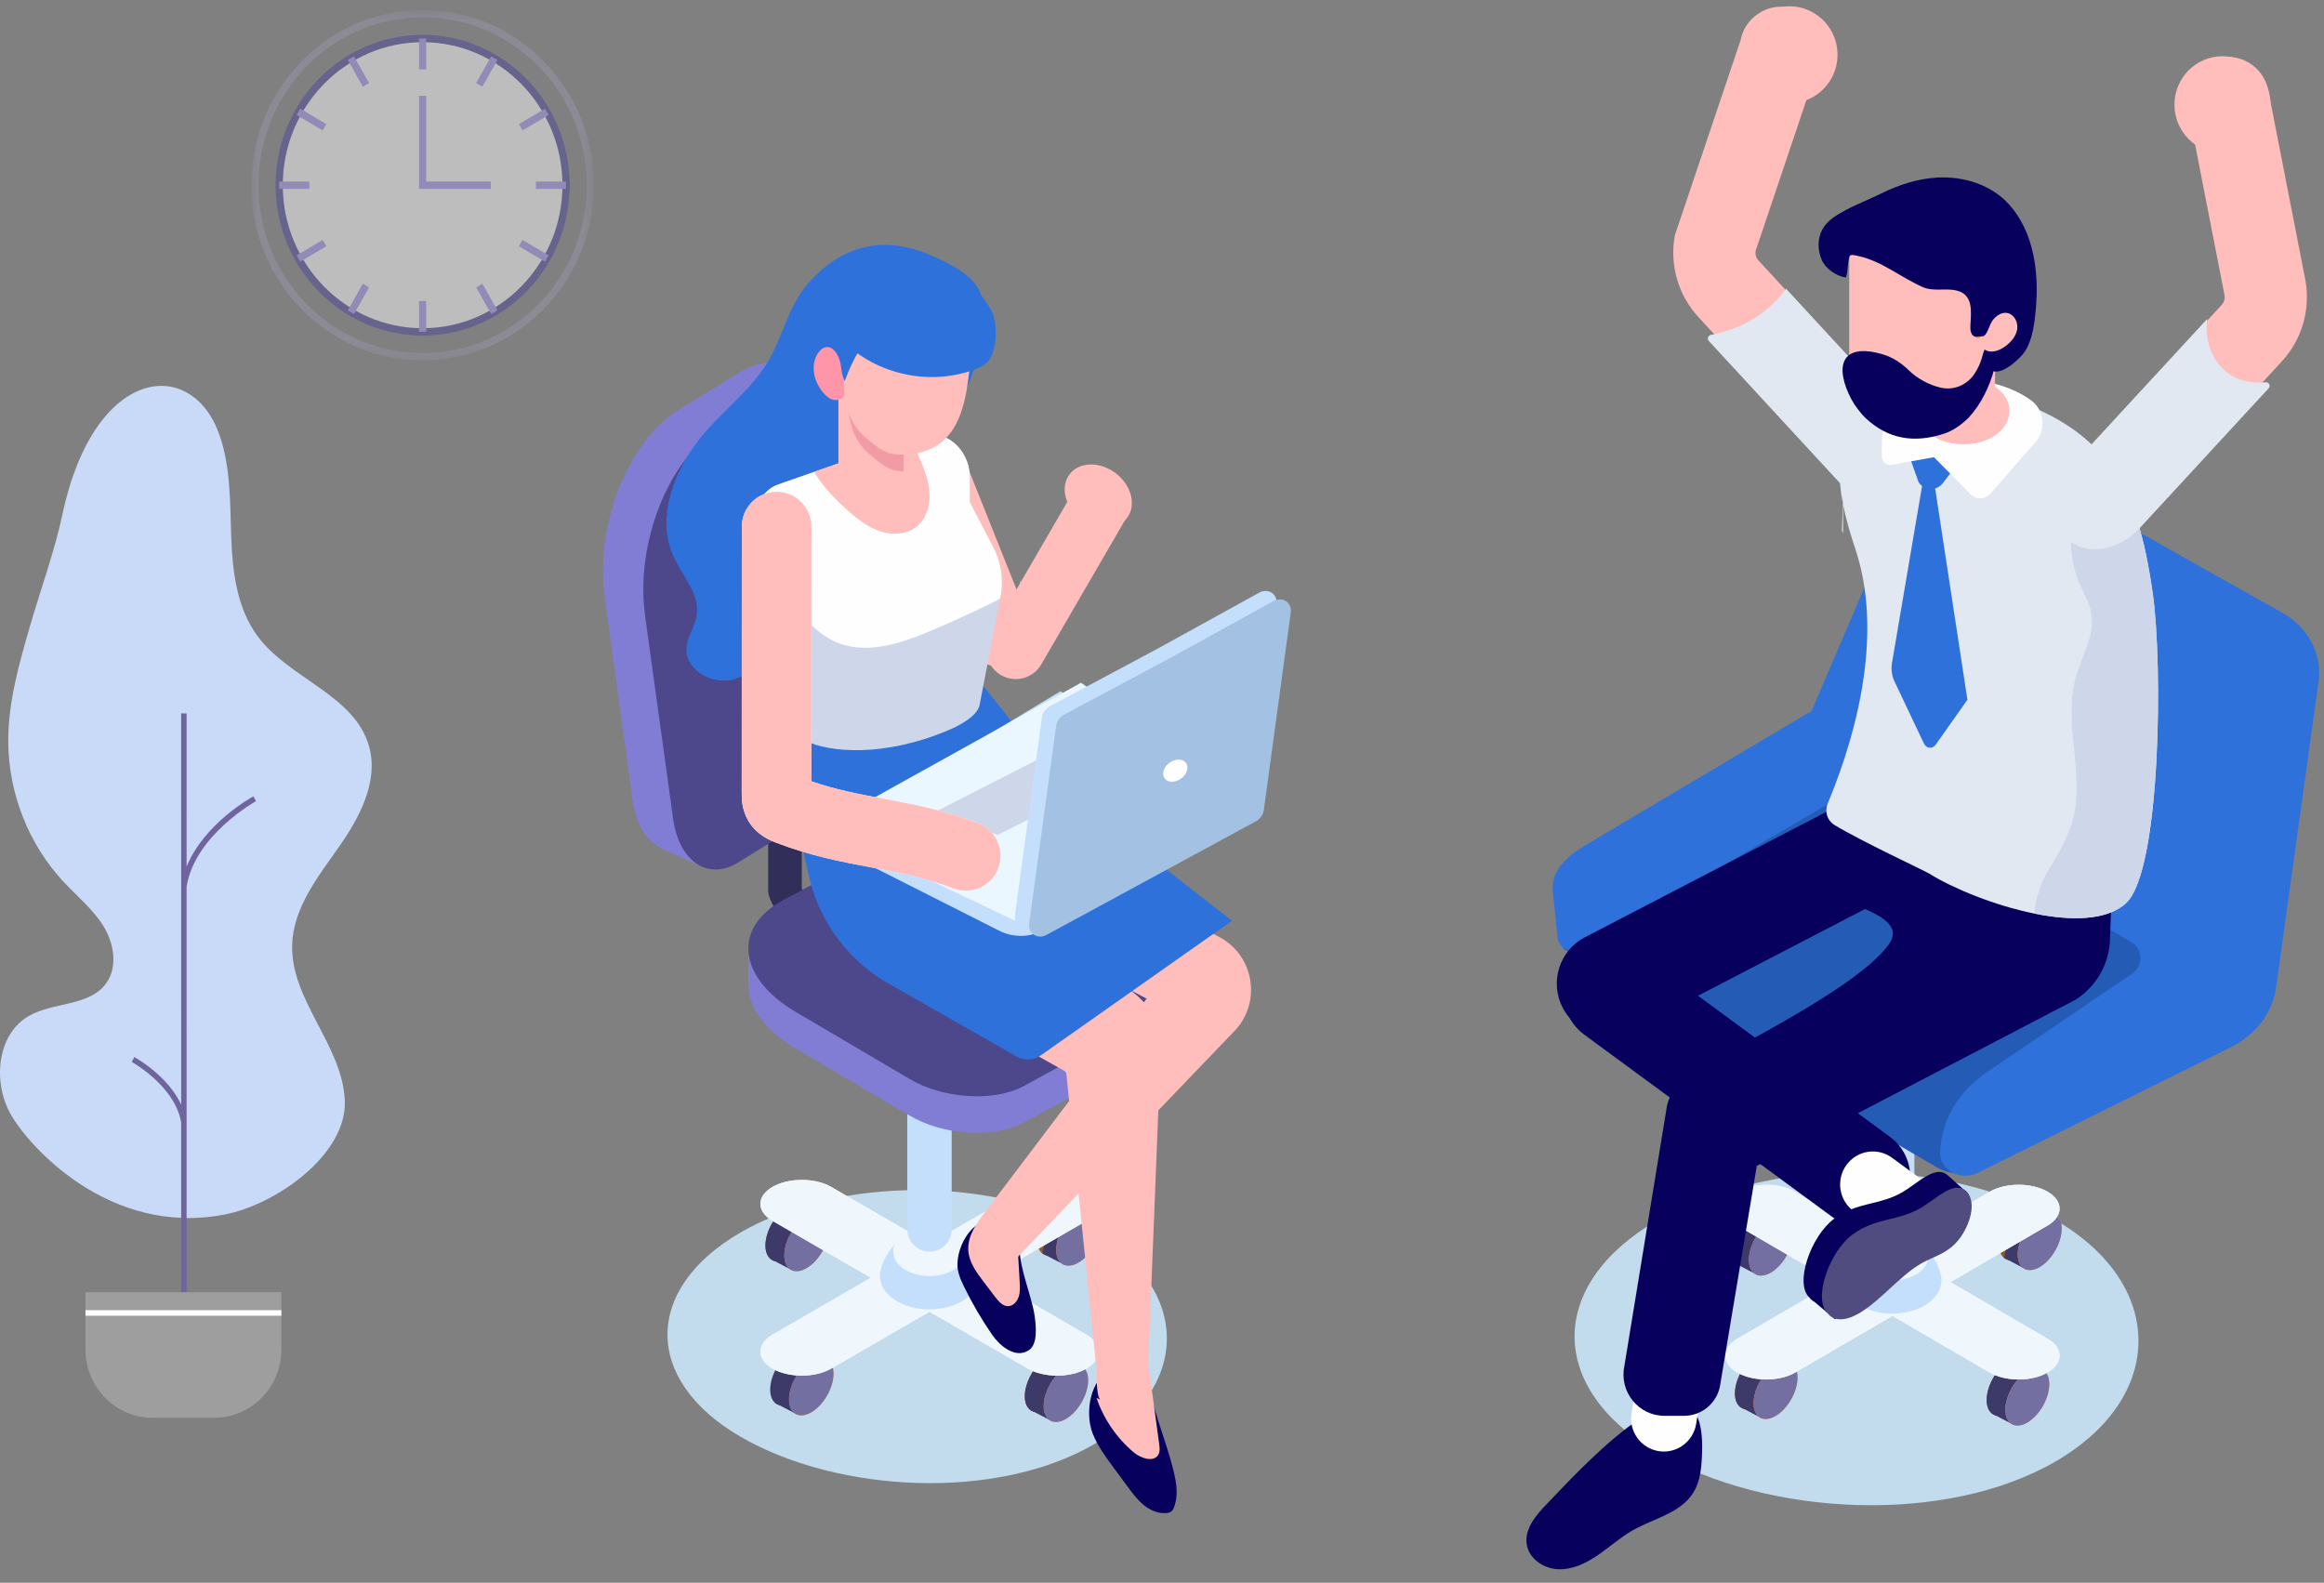 <svg width="185" height="126" viewBox="0 0 185 126" fill="none" xmlns="http://www.w3.org/2000/svg">
<rect x="0" y="0" width="185" height="126" fill="#808080" stroke="none"/>
<g clip-path="url(#clip0_3_16676)">
<path fill-rule="evenodd" clip-rule="evenodd" d="M163.657 97.15C154.892 92.046 140.682 92.046 131.917 97.15C123.152 102.255 123.152 110.532 131.917 115.637C140.682 120.741 154.892 121.437 163.657 116.332C172.422 111.227 172.422 102.255 163.657 97.15Z" fill="#C2DBED"/>
<path fill-rule="evenodd" clip-rule="evenodd" d="M138.107 110.93C138.107 109.805 138.89 108.437 139.855 107.875C140.821 107.312 141.604 107.768 141.604 108.893C141.604 110.018 140.821 111.386 139.855 111.948C138.89 112.511 138.107 112.055 138.107 110.93Z" fill="#8F5723"/>
<path fill-rule="evenodd" clip-rule="evenodd" d="M138.107 110.93C138.107 109.805 138.89 108.437 139.855 107.875C140.821 107.312 141.604 107.768 141.604 108.893C141.604 110.018 140.821 111.386 139.855 111.948C138.89 112.511 138.107 112.055 138.107 110.93Z" fill="#3D3968"/>
<path fill-rule="evenodd" clip-rule="evenodd" d="M141.14 107.784L142.646 108.576L140.281 112.926L138.516 112L138.964 109.55L141.14 107.784Z" fill="#3D3968"/>
<path fill-rule="evenodd" clip-rule="evenodd" d="M139.593 111.707C139.593 110.582 140.376 109.214 141.342 108.652C142.307 108.09 143.09 108.545 143.09 109.67C143.091 110.795 142.308 112.163 141.342 112.726C140.376 113.288 139.593 112.832 139.593 111.707Z" fill="#FF8358"/>
<path fill-rule="evenodd" clip-rule="evenodd" d="M139.593 111.707C139.593 110.582 140.376 109.214 141.342 108.652C142.307 108.09 143.09 108.545 143.09 109.67C143.091 110.795 142.308 112.163 141.342 112.726C140.376 113.288 139.593 112.832 139.593 111.707Z" fill="#736FA1"/>
<path fill-rule="evenodd" clip-rule="evenodd" d="M159.134 99.074C159.134 97.95 159.917 96.582 160.883 96.019C161.848 95.457 162.631 95.913 162.631 97.038C162.631 98.162 161.849 99.53 160.883 100.093C159.917 100.655 159.134 100.199 159.134 99.074Z" fill="#8F5723"/>
<path fill-rule="evenodd" clip-rule="evenodd" d="M159.134 99.074C159.134 97.95 159.917 96.582 160.883 96.019C161.848 95.457 162.631 95.913 162.631 97.038C162.631 98.162 161.849 99.53 160.883 100.093C159.917 100.655 159.134 100.199 159.134 99.074Z" fill="#8F5723"/>
<path fill-rule="evenodd" clip-rule="evenodd" d="M162.167 95.929L163.674 96.721L161.308 101.07L159.544 100.144L159.991 97.695L162.167 95.929Z" fill="#3D3968"/>
<path fill-rule="evenodd" clip-rule="evenodd" d="M160.62 99.852C160.62 98.727 161.403 97.359 162.369 96.797C163.335 96.235 164.118 96.691 164.118 97.816C164.118 98.94 163.335 100.308 162.369 100.87C161.403 101.433 160.62 100.977 160.62 99.852Z" fill="#FF8358"/>
<path fill-rule="evenodd" clip-rule="evenodd" d="M160.62 99.852C160.62 98.727 161.403 97.359 162.369 96.797C163.335 96.235 164.118 96.691 164.118 97.816C164.118 98.94 163.335 100.308 162.369 100.87C161.403 101.433 160.62 100.977 160.62 99.852Z" fill="#736FA1"/>
<path fill-rule="evenodd" clip-rule="evenodd" d="M158.148 111.453C158.148 110.328 158.931 108.96 159.896 108.398C160.862 107.836 161.645 108.292 161.645 109.417C161.645 110.541 160.862 111.909 159.896 112.472C158.931 113.034 158.148 112.578 158.148 111.453Z" fill="#8F5723"/>
<path fill-rule="evenodd" clip-rule="evenodd" d="M158.148 111.453C158.148 110.328 158.931 108.96 159.896 108.398C160.862 107.836 161.645 108.292 161.645 109.417C161.645 110.541 160.862 111.909 159.896 112.472C158.931 113.034 158.148 112.578 158.148 111.453Z" fill="#3D3968"/>
<path fill-rule="evenodd" clip-rule="evenodd" d="M161.18 108.308L162.687 109.1L160.322 113.449L158.557 112.523L159.004 110.074L161.18 108.308Z" fill="#3D3968"/>
<path fill-rule="evenodd" clip-rule="evenodd" d="M159.634 112.231C159.634 111.106 160.417 109.738 161.382 109.176C162.348 108.613 163.131 109.069 163.131 110.194C163.131 111.319 162.348 112.687 161.382 113.249C160.417 113.812 159.634 113.356 159.634 112.231Z" fill="#FF8358"/>
<path fill-rule="evenodd" clip-rule="evenodd" d="M159.634 112.231C159.634 111.106 160.417 109.738 161.382 109.176C162.348 108.613 163.131 109.069 163.131 110.194C163.131 111.319 162.348 112.687 161.382 113.249C160.417 113.812 159.634 113.356 159.634 112.231Z" fill="#736FA1"/>
<path fill-rule="evenodd" clip-rule="evenodd" d="M137.734 99.514C137.734 98.389 138.517 97.022 139.483 96.459C140.449 95.897 141.231 96.353 141.231 97.478C141.231 98.602 140.449 99.97 139.483 100.533C138.517 101.095 137.734 100.639 137.734 99.514Z" fill="#8F5723"/>
<path fill-rule="evenodd" clip-rule="evenodd" d="M137.734 99.514C137.734 98.389 138.517 97.022 139.483 96.459C140.449 95.897 141.231 96.353 141.231 97.478C141.231 98.602 140.449 99.97 139.483 100.533C138.517 101.095 137.734 100.639 137.734 99.514Z" fill="#8F5723"/>
<path fill-rule="evenodd" clip-rule="evenodd" d="M140.767 96.369L142.274 97.161L139.908 101.51L138.144 100.584L138.591 98.135L140.767 96.369Z" fill="#3D3968"/>
<path fill-rule="evenodd" clip-rule="evenodd" d="M139.22 100.292C139.22 99.167 140.003 97.799 140.969 97.237C141.935 96.675 142.718 97.13 142.718 98.255C142.718 99.38 141.935 100.748 140.969 101.311C140.003 101.873 139.22 101.417 139.22 100.292Z" fill="#FF8358"/>
<path fill-rule="evenodd" clip-rule="evenodd" d="M139.22 100.292C139.22 99.167 140.003 97.799 140.969 97.237C141.935 96.675 142.718 97.13 142.718 98.255C142.718 99.38 141.935 100.748 140.969 101.311C140.003 101.873 139.22 101.417 139.22 100.292Z" fill="#736FA1"/>
<path fill-rule="evenodd" clip-rule="evenodd" d="M163.002 106.576L155.264 102.069L163.002 97.562C164.271 96.823 164.271 95.612 163.002 94.873C161.732 94.133 159.653 94.133 158.383 94.873L150.646 99.379L142.908 94.873C141.638 94.133 139.56 94.133 138.29 94.873C137.019 95.612 137.019 96.823 138.29 97.562L146.027 102.069L138.29 106.576C137.019 107.315 137.019 108.526 138.29 109.265C139.56 110.005 141.638 110.005 142.908 109.265L150.646 104.759L158.383 109.265C159.653 110.005 161.731 110.005 163.001 109.265C164.271 108.526 164.271 107.315 163.002 106.576Z" fill="#EFF6FC"/>
<path fill-rule="evenodd" clip-rule="evenodd" d="M163.002 106.576L155.264 102.069L163.002 97.562C164.271 96.823 164.271 95.612 163.002 94.873C161.732 94.133 159.653 94.133 158.383 94.873L150.646 99.379L142.908 94.873C141.638 94.133 139.56 94.133 138.29 94.873C137.019 95.612 137.019 96.823 138.29 97.562L146.027 102.069L138.29 106.576C137.019 107.315 137.019 108.526 138.29 109.265C139.56 110.005 141.638 110.005 142.908 109.265L150.646 104.759L158.383 109.265C159.653 110.005 161.731 110.005 163.001 109.265C164.271 108.526 164.271 107.315 163.002 106.576Z" fill="#EFF6FC"/>
<path fill-rule="evenodd" clip-rule="evenodd" d="M146.749 101.935C146.749 103.393 148.493 104.575 150.646 104.575C152.798 104.575 154.542 103.393 154.542 101.935C154.542 100.477 152.798 98.061 150.646 98.061C148.493 98.061 146.749 100.477 146.749 101.935Z" fill="#C4DFFC"/>
<path fill-rule="evenodd" clip-rule="evenodd" d="M147.787 99.998C147.787 101.068 149.067 101.935 150.646 101.935C152.224 101.935 153.504 101.068 153.504 99.998C153.504 98.928 152.224 98.061 150.646 98.061C149.067 98.061 147.787 98.928 147.787 99.998Z" fill="#EFF6FC"/>
<path fill-rule="evenodd" clip-rule="evenodd" d="M150.646 79.21C149.68 79.21 148.897 80.01 148.897 80.997V98.21C148.897 99.197 149.68 99.998 150.646 99.998C151.611 99.998 152.394 99.197 152.394 98.21V80.997C152.394 80.01 151.611 79.21 150.646 79.21Z" fill="#C4DFFC"/>
<path fill-rule="evenodd" clip-rule="evenodd" d="M124.442 75.531L154.142 92.911C155.351 93.618 156.847 93.598 158.037 92.858L181.209 78.443L150.025 59.721L124.442 75.531Z" fill="#245CB5"/>
<path fill-rule="evenodd" clip-rule="evenodd" d="M160.554 36.898L181.475 48.669C183.613 49.784 184.828 51.898 184.591 54.089L181.209 78.443C180.985 80.514 179.631 82.355 177.586 83.37L157.431 93.376C156.064 94.055 154.387 93.143 154.447 91.754L154.453 91.635C154.558 89.188 155.887 86.91 158.077 85.422L169.741 77.499C170.652 76.881 170.588 75.508 169.624 74.978L148.704 62.766C148.235 62.509 147.208 62.99 146.758 63.28L125.884 75.525C125.111 76.031 124.08 75.534 123.985 74.61L123.612 70.977C123.445 69.354 124.672 68.239 126.05 67.383L144.214 56.593L151.512 39.52C153.026 36.411 157.265 35.182 160.554 36.898Z" fill="#2F71DB"/>
<path fill-rule="evenodd" clip-rule="evenodd" d="M147.317 38.377L135.192 25.233C133.584 23.49 132.887 21.057 133.329 18.72L138.554 3.214C138.689 2.5 139.047 1.883 139.538 1.422C140.274 0.731 141.317 0.389 142.383 0.594C144.156 0.936 145.321 2.665 144.98 4.457L139.758 19.961C139.707 20.239 139.79 20.528 139.982 20.736L152.107 33.881C153.338 35.216 153.261 37.306 151.941 38.545C150.617 39.787 148.548 39.712 147.317 38.377Z" fill="url(#paint0_linear_3_16676)"/>
<path fill-rule="evenodd" clip-rule="evenodd" d="M151.855 33.475L142.179 22.987C141.853 23.435 141.492 23.86 141.073 24.248C139.62 25.594 138.01 26.306 136.182 26.663C135.962 26.706 135.877 26.981 136.031 27.147L146.503 38.499C148.219 40.361 150.808 40.744 152.286 39.356C153.761 37.972 153.571 35.337 151.855 33.475Z" fill="#E2E8F2"/>
<path fill-rule="evenodd" clip-rule="evenodd" d="M128.199 82.452C126.654 82.511 125.14 81.684 124.385 80.205C123.345 78.168 124.14 75.667 126.159 74.618L146.309 64.153C148.327 63.104 150.809 63.905 151.848 65.942C152.887 67.979 152.093 70.48 150.074 71.529L129.923 81.995C129.371 82.282 128.783 82.43 128.199 82.452ZM123.169 119.693C125.148 117.666 135.743 105.797 135.495 115.489C135.465 116.65 135.397 117.871 134.78 118.851C133.758 120.47 131.644 120.881 129.984 121.821C128.994 122.381 128.142 123.156 127.203 123.799C126.264 124.443 125.181 124.968 124.047 124.926C122.912 124.883 121.746 124.124 121.542 122.998C121.314 121.737 122.278 120.606 123.169 119.693Z" fill="#08005D"/>
<path fill-rule="evenodd" clip-rule="evenodd" d="M133.168 107.619C132.852 107.402 132.531 107.192 132.2 106.999C132.07 106.924 131.871 106.853 131.75 106.814C131.715 106.804 131.688 106.796 131.672 106.791C131.385 106.842 131.1 106.866 130.82 106.862C130.798 106.945 130.779 107.03 130.765 107.116L129.875 112.497C129.638 113.927 130.598 115.281 132.018 115.521C133.439 115.76 134.783 114.794 135.019 113.363L135.652 109.54C134.842 108.875 134.033 108.211 133.168 107.619Z" fill="#FEFEFE"/>
<path fill-rule="evenodd" clip-rule="evenodd" d="M152.511 64.905L146.623 63.243L145.08 66.368L143.568 67.117C143.904 68.229 144.124 69.337 144.202 70.443C147.292 72.207 152 72.938 150.328 75.222C147.542 79.03 135.855 84.392 134.104 85.795C133.408 86.353 132.917 87.126 132.704 87.997L129.307 108.747C128.88 110.79 130.426 112.712 132.496 112.712H134.063C135.429 112.712 136.612 111.754 136.907 110.409L139.848 92.817L165.191 79.603C166.797 78.606 167.827 76.888 167.955 74.989L168.24 67.191L152.511 64.905Z" fill="#08005D"/>
<path fill-rule="evenodd" clip-rule="evenodd" d="M169.246 71.892C167.734 73.298 164.887 73.326 161.935 72.727C158.751 72.086 155.447 70.712 153.578 69.551C153.147 69.286 148.14 66.964 146.025 65.672C145.451 65.321 145.231 64.601 145.491 63.977C148.092 57.736 149.804 50.072 147.707 43.749C147.301 42.532 146.94 41.315 146.706 40.126V39.347L146.688 40.029C146.025 36.531 146.524 33.286 150.43 30.986C151.171 30.553 152.189 30.364 153.336 30.364C153.848 30.364 154.392 30.373 154.949 30.474C162.397 31.843 166.34 34.263 168.583 37.978C170.091 40.462 170.841 43.532 171.371 47.252C172.161 52.792 172.038 69.302 169.246 71.892Z" fill="#E2E8F2"/>
<path fill-rule="evenodd" clip-rule="evenodd" d="M146.633 42.268C146.657 42.326 146.683 42.385 146.706 42.443V40.124C146.7 40.093 146.695 40.062 146.689 40.03L146.633 42.268Z" fill="#FEFEFE"/>
<path fill-rule="evenodd" clip-rule="evenodd" d="M169.246 71.892C167.734 73.298 164.887 73.326 161.935 72.727C162.027 71.676 162.342 70.634 162.817 69.694C165.289 65.647 165.609 64.486 165.111 59.688C164.914 57.789 164.723 55.839 165.221 54C165.701 52.253 166.797 50.561 166.464 48.782C166.317 47.976 165.883 47.261 165.559 46.51C164.878 44.929 164.682 43.141 165.001 41.449C165.175 40.514 165.522 39.583 166.194 38.914C166.829 38.283 167.697 37.983 168.584 37.978C170.091 40.463 170.841 43.533 171.371 47.252C172.161 52.792 172.038 69.302 169.246 71.892Z" fill="#CED6E9"/>
<path fill-rule="evenodd" clip-rule="evenodd" d="M169.521 41.913L181.646 28.768C183.254 27.026 183.951 24.592 183.509 22.256L180.568 7.21C180.433 6.497 180.075 5.879 179.584 5.418C178.848 4.727 177.805 4.385 176.739 4.59C174.966 4.932 173.801 6.661 174.143 8.453L177.08 23.496C177.131 23.774 177.048 24.063 176.856 24.272L164.731 37.416C163.5 38.751 163.577 40.841 164.897 42.08C166.221 43.323 168.29 43.248 169.521 41.913Z" fill="url(#paint1_linear_3_16676)"/>
<path fill-rule="evenodd" clip-rule="evenodd" d="M179.841 30.458C176.751 30.458 175.374 27.787 175.698 25.395L164.984 37.011C163.266 38.872 163.077 41.507 164.552 42.892C166.03 44.28 168.618 43.896 170.335 42.035L180.59 30.918C180.773 30.72 180.615 30.404 180.348 30.432C180.185 30.449 180.016 30.458 179.841 30.458Z" fill="#E2E8F2"/>
<path fill-rule="evenodd" clip-rule="evenodd" d="M148.156 97.638C147.358 97.638 146.554 97.392 145.859 96.882L126.087 82.349C124.344 81.067 123.96 78.603 125.231 76.843C126.5 75.085 128.944 74.696 130.688 75.979L150.46 90.512C152.204 91.793 152.587 94.258 151.317 96.018C150.552 97.076 149.363 97.638 148.156 97.638Z" fill="#08005D"/>
<path fill-rule="evenodd" clip-rule="evenodd" d="M153.471 97.326C153.805 97.138 154.134 96.943 154.453 96.731C154.578 96.648 154.73 96.501 154.818 96.409C154.843 96.382 154.862 96.361 154.874 96.349C154.957 96.068 155.063 95.8 155.192 95.549C155.128 95.492 155.062 95.438 154.991 95.386L150.62 92.172C149.459 91.317 147.829 91.575 146.982 92.747C146.135 93.92 146.39 95.563 147.552 96.418L150.658 98.702C151.609 98.271 152.56 97.839 153.471 97.326Z" fill="#FEFEFE"/>
<path fill-rule="evenodd" clip-rule="evenodd" d="M151.85 35.913L152.723 38.376C153.17 39.088 154.19 39.119 154.678 38.434L156.287 36.339L151.85 35.913Z" fill="#2F71DB"/>
<path fill-rule="evenodd" clip-rule="evenodd" d="M162.01 35.215C160.796 36.588 159.493 38.117 158.438 39.31C157.976 39.833 157.155 39.788 156.749 39.219L153.95 36.398L150.584 37.004C150.173 37.078 149.795 36.759 149.795 36.337V35.285C149.795 32.954 151.408 30.939 153.667 30.451C154.409 30.291 155.199 30.205 156.018 30.205C158.24 30.205 160.246 30.839 161.665 31.856C162.752 32.636 162.898 34.211 162.01 35.215Z" fill="#FEFEFE"/>
<path fill-rule="evenodd" clip-rule="evenodd" d="M159.957 32.711C159.957 33.357 159.651 33.942 159.144 34.394C159.043 34.481 158.934 34.569 158.815 34.647C158.166 35.09 157.289 35.357 156.307 35.357C154.968 35.357 153.821 34.859 153.181 34.103C153.181 34.103 153.181 34.099 153.177 34.094C153.168 34.085 153.158 34.071 153.149 34.057C152.916 33.767 152.761 33.444 152.692 33.094C152.669 32.969 152.656 32.84 152.656 32.711C152.656 32.582 152.669 32.453 152.692 32.329C152.761 31.978 152.916 31.656 153.149 31.37C153.775 30.587 154.94 30.07 156.307 30.07C157.284 30.07 158.166 30.338 158.815 30.78C158.984 30.895 159.135 31.02 159.272 31.153C159.701 31.587 159.957 32.121 159.957 32.711Z" fill="url(#paint2_linear_3_16676)"/>
<path fill-rule="evenodd" clip-rule="evenodd" d="M158.815 27.144V34.647C158.166 35.09 157.289 35.357 156.307 35.357C154.968 35.357 153.821 34.859 153.181 34.103C153.181 34.103 153.181 34.099 153.177 34.094C153.168 34.085 153.159 34.071 153.149 34.057C152.916 33.767 152.761 33.444 152.692 33.094V27.144C152.692 26.286 153.035 25.517 153.588 24.959C154.054 24.489 154.671 24.166 155.347 24.078C155.507 24.065 155.681 24.051 155.85 24.051C156.22 24.065 156.563 24.138 156.896 24.263C157.317 24.438 157.682 24.696 157.979 25.019C158.495 25.576 158.815 26.323 158.815 27.144Z" fill="url(#paint3_linear_3_16676)"/>
<path fill-rule="evenodd" clip-rule="evenodd" d="M153.062 34.291C155.679 34.154 157.756 32.469 157.756 30.424V24.339V23.868C157.178 23.682 156.551 23.595 155.888 23.595H155.851H155.716C155.593 23.595 155.47 23.608 155.347 23.62H155.237C154.942 23.67 154.647 23.769 154.389 23.918C154.266 23.967 154.156 24.041 154.045 24.128C153.996 24.165 153.947 24.203 153.898 24.24C153.775 24.351 153.664 24.463 153.554 24.587C153.025 25.194 152.694 26.037 152.694 26.966V32.828L153.062 34.291Z" fill="#FF8358"/>
<path fill-rule="evenodd" clip-rule="evenodd" d="M153.888 37.851L153.221 37.421L150.598 52.848C150.531 53.325 150.604 53.814 150.806 54.241L153.155 59.198C153.343 59.594 153.834 59.644 154.083 59.292L156.615 55.706L153.888 37.851Z" fill="#2F71DB"/>
<path fill-rule="evenodd" clip-rule="evenodd" d="M159.738 26.389C159.749 26.389 159.76 26.4 159.771 26.411C159.782 26.367 159.782 26.311 159.782 26.266C159.782 26.311 159.771 26.355 159.738 26.389Z" fill="#8F5723"/>
<path fill-rule="evenodd" clip-rule="evenodd" d="M158.127 31.044C158.809 30.039 159.102 28.426 159.273 27.362C159.449 26.259 160.927 26.721 160.931 25.594C160.935 24.793 160.188 23.938 159.854 23.245C159.453 22.414 158.962 21.739 158.2 21.203C157.28 20.555 156.196 20.189 155.114 19.889C153.903 19.555 152.667 19.306 151.421 19.164L151.077 17.973H147.207V29.156C147.207 29.264 147.234 29.424 147.281 29.62C147.958 32.397 150.981 33.875 153.62 32.83L158.127 31.044Z" fill="url(#paint4_linear_3_16676)"/>
<path fill-rule="evenodd" clip-rule="evenodd" d="M145.931 17.326C147.031 16.545 148.518 16.012 149.735 15.412C151.139 14.719 152.653 14.22 154.222 14.134C156.318 14.018 158.522 14.709 159.932 16.278C161.947 18.521 162.318 21.773 162.055 24.652C161.953 25.771 161.803 27.011 161.191 27.981C160.869 28.492 159.221 30.06 158.496 29.441C157.883 28.917 158.631 27.945 158.346 27.155C158.308 27.049 158.27 26.937 158.187 26.862C158.045 26.734 157.828 26.76 157.64 26.794C157.492 26.821 157.334 26.847 157.193 26.793C156.872 26.67 156.829 26.235 156.851 25.889C156.92 24.771 157.076 23.483 155.802 23.142C154.92 22.906 153.925 23.234 153.069 22.86C151.335 22.101 149.821 20.797 147.973 20.394C147.721 20.339 147.281 20.185 147.218 20.437C147.015 21.254 147.142 21.533 146.938 22.09C146.18 21.988 145.334 21.392 145.028 20.713C144.679 19.938 144.663 18.993 145.077 18.251C145.29 17.869 145.586 17.571 145.931 17.326Z" fill="#08005D"/>
<path fill-rule="evenodd" clip-rule="evenodd" d="M154.742 34.529C155.471 34.292 156.13 33.824 156.722 33.243C157.709 32.159 158.384 30.781 158.771 29.304C158.847 28.909 158.9 28.516 158.901 28.138C158.902 27.938 158.877 27.713 158.722 27.59C158.523 27.431 158.212 27.538 158.054 27.738C157.897 27.938 157.847 28.2 157.779 28.446C157.654 28.901 157.456 29.32 157.209 29.711C156.62 30.637 155.55 31.105 154.486 30.861C153.501 30.635 152.556 30.074 151.964 29.494C151.381 28.924 150.7 28.456 149.922 28.223C146.478 27.191 146.029 29.243 147.388 31.807C147.63 32.263 148.135 32.933 148.511 33.284C150.296 34.951 152.347 35.309 154.742 34.529Z" fill="#08005D"/>
<path fill-rule="evenodd" clip-rule="evenodd" d="M157.275 26.861C157.389 26.926 157.518 26.925 157.643 26.892C157.656 26.86 157.649 26.825 157.667 26.794L157.275 26.861Z" fill="#FF8358"/>
<path fill-rule="evenodd" clip-rule="evenodd" d="M159.845 24.932C159.269 24.784 158.7 25.26 158.448 25.803C158.322 26.077 158.244 26.378 158.06 26.616C157.957 26.749 157.804 26.849 157.643 26.892C157.478 27.315 157.811 27.845 158.267 27.956C158.758 28.076 159.268 27.842 159.672 27.537C160.104 27.21 160.485 26.764 160.574 26.226C160.662 25.689 160.369 25.066 159.845 24.932Z" fill="url(#paint5_linear_3_16676)"/>
<path fill-rule="evenodd" clip-rule="evenodd" d="M156.686 95.031L155.071 93.583L155.069 93.584C154.839 93.36 154.528 93.254 154.165 93.316C153.324 93.457 152.4 94.33 151.508 94.868C150.566 95.434 149.651 95.626 148.746 95.851C147.841 96.075 146.898 96.353 145.966 97.055C144.145 98.427 142.824 102.201 144.043 103.305C144.146 103.449 144.278 103.555 144.428 103.632L146.078 105.03L148.523 101.745C148.597 101.678 148.672 101.61 148.746 101.542C149.651 100.713 150.566 99.84 151.508 99.309C152.4 98.806 153.324 98.604 154.165 97.766C154.654 97.278 155.048 96.6 155.277 95.925L156.686 95.031Z" fill="#08005D"/>
<path fill-rule="evenodd" clip-rule="evenodd" d="M147.426 98.312C145.606 99.683 144.284 103.458 145.503 104.562C145.891 105.1 146.656 105.15 147.426 104.832C148.358 104.449 149.301 103.629 150.206 102.799C151.111 101.969 152.026 101.096 152.968 100.566C153.86 100.063 154.784 99.861 155.625 99.023C156.32 98.33 156.83 97.251 156.936 96.346C156.936 96.339 156.936 96.333 156.937 96.327C156.939 96.304 156.941 96.281 156.943 96.257C156.946 96.211 156.951 96.165 156.952 96.12C156.953 96.088 156.952 96.056 156.953 96.024C156.952 95.992 156.953 95.96 156.952 95.929C156.951 95.886 156.946 95.844 156.943 95.803C156.941 95.782 156.939 95.76 156.937 95.74C156.936 95.734 156.936 95.728 156.934 95.724C156.83 94.939 156.32 94.455 155.625 94.572C154.784 94.714 153.86 95.587 152.968 96.124C152.026 96.69 151.111 96.883 150.206 97.108C149.301 97.332 148.358 97.61 147.426 98.312Z" fill="#504C7F"/>
<path fill-rule="evenodd" clip-rule="evenodd" d="M146.275 4.359C146.275 6.49 144.562 8.217 142.449 8.217C140.337 8.217 138.624 6.49 138.624 4.359C138.624 2.228 140.337 0.5 142.449 0.5C144.562 0.5 146.275 2.228 146.275 4.359Z" fill="url(#paint6_linear_3_16676)"/>
<path fill-rule="evenodd" clip-rule="evenodd" d="M180.746 8.335C180.746 10.467 179.033 12.194 176.92 12.194C174.808 12.194 173.095 10.467 173.095 8.335C173.095 6.204 174.808 4.477 176.92 4.477C179.033 4.477 180.746 6.204 180.746 8.335Z" fill="url(#paint7_linear_3_16676)"/>
<path fill-rule="evenodd" clip-rule="evenodd" d="M87.064 98.113C79.302 93.621 66.718 93.621 58.956 98.113C51.194 102.605 51.194 109.889 58.956 114.381C66.718 118.874 79.302 119.486 87.064 114.993C94.825 110.501 94.825 102.605 87.064 98.113Z" fill="#C2DBED"/>
<path fill-rule="evenodd" clip-rule="evenodd" d="M61.309 110.628C61.309 109.497 62.101 108.122 63.078 107.557C64.054 106.992 64.846 107.45 64.846 108.581C64.846 109.711 64.054 111.086 63.078 111.651C62.101 112.217 61.309 111.758 61.309 110.628Z" fill="#3D3968"/>
<path fill-rule="evenodd" clip-rule="evenodd" d="M64.376 107.466L65.9 108.262L63.508 112.634L61.723 111.703L62.175 109.241L64.376 107.466Z" fill="#3D3968"/>
<path fill-rule="evenodd" clip-rule="evenodd" d="M62.812 111.409C62.812 110.279 63.604 108.904 64.581 108.339C65.557 107.774 66.349 108.232 66.349 109.362C66.349 110.493 65.557 111.868 64.581 112.433C63.604 112.998 62.812 112.54 62.812 111.409Z" fill="#FF8358"/>
<path fill-rule="evenodd" clip-rule="evenodd" d="M62.812 111.409C62.812 110.279 63.604 108.904 64.581 108.339C65.557 107.774 66.349 108.232 66.349 109.362C66.349 110.493 65.557 111.868 64.581 112.433C63.604 112.998 62.812 112.54 62.812 111.409Z" fill="#736FA1"/>
<path fill-rule="evenodd" clip-rule="evenodd" d="M82.576 98.712C82.576 97.582 83.368 96.207 84.344 95.641C85.321 95.076 86.113 95.535 86.113 96.665C86.113 97.796 85.321 99.171 84.344 99.736C83.368 100.301 82.576 99.843 82.576 98.712Z" fill="#8F5723"/>
<path fill-rule="evenodd" clip-rule="evenodd" d="M82.576 98.712C82.576 97.582 83.368 96.207 84.344 95.641C85.321 95.076 86.113 95.535 86.113 96.665C86.113 97.796 85.321 99.171 84.344 99.736C83.368 100.301 82.576 99.843 82.576 98.712Z" fill="#8F5723"/>
<path fill-rule="evenodd" clip-rule="evenodd" d="M85.643 95.551L87.167 96.347L84.774 100.718L82.99 99.788L83.442 97.326L85.643 95.551Z" fill="#3D3968"/>
<path fill-rule="evenodd" clip-rule="evenodd" d="M84.079 99.494C84.079 98.363 84.871 96.989 85.847 96.423C86.824 95.858 87.616 96.316 87.616 97.447C87.616 98.577 86.824 99.952 85.847 100.517C84.871 101.083 84.079 100.624 84.079 99.494Z" fill="#FF8358"/>
<path fill-rule="evenodd" clip-rule="evenodd" d="M84.079 99.494C84.079 98.363 84.871 96.989 85.847 96.423C86.824 95.858 87.616 96.316 87.616 97.447C87.616 98.577 86.824 99.952 85.847 100.517C84.871 101.083 84.079 100.624 84.079 99.494Z" fill="#736FA1"/>
<path fill-rule="evenodd" clip-rule="evenodd" d="M81.578 111.154C81.578 110.024 82.37 108.649 83.347 108.083C84.323 107.518 85.115 107.977 85.115 109.107C85.115 110.238 84.323 111.612 83.347 112.178C82.37 112.743 81.578 112.285 81.578 111.154Z" fill="#8F5723"/>
<path fill-rule="evenodd" clip-rule="evenodd" d="M81.578 111.154C81.578 110.024 82.37 108.649 83.347 108.083C84.323 107.518 85.115 107.977 85.115 109.107C85.115 110.238 84.323 111.612 83.347 112.178C82.37 112.743 81.578 112.285 81.578 111.154Z" fill="#3D3968"/>
<path fill-rule="evenodd" clip-rule="evenodd" d="M84.645 107.993L86.169 108.789L83.777 113.16L81.992 112.23L82.444 109.768L84.645 107.993Z" fill="#3D3968"/>
<path fill-rule="evenodd" clip-rule="evenodd" d="M83.081 111.936C83.081 110.805 83.873 109.43 84.85 108.865C85.827 108.3 86.618 108.758 86.618 109.889C86.618 111.019 85.827 112.394 84.85 112.959C83.873 113.525 83.081 113.066 83.081 111.936Z" fill="#FF8358"/>
<path fill-rule="evenodd" clip-rule="evenodd" d="M83.081 111.936C83.081 110.805 83.873 109.43 84.85 108.865C85.827 108.3 86.618 108.758 86.618 109.889C86.618 111.019 85.827 112.394 84.85 112.959C83.873 113.525 83.081 113.066 83.081 111.936Z" fill="#736FA1"/>
<path fill-rule="evenodd" clip-rule="evenodd" d="M60.932 99.154C60.932 98.024 61.724 96.649 62.701 96.084C63.677 95.519 64.469 95.977 64.469 97.108C64.469 98.238 63.677 99.613 62.701 100.178C61.724 100.744 60.932 100.285 60.932 99.154Z" fill="#8F5723"/>
<path fill-rule="evenodd" clip-rule="evenodd" d="M60.932 99.154C60.932 98.024 61.724 96.649 62.701 96.084C63.677 95.519 64.469 95.977 64.469 97.108C64.469 98.238 63.677 99.613 62.701 100.178C61.724 100.744 60.932 100.285 60.932 99.154Z" fill="#3D3968"/>
<path fill-rule="evenodd" clip-rule="evenodd" d="M63.999 95.993L65.523 96.789L63.131 101.16L61.346 100.23L61.798 97.768L63.999 95.993Z" fill="#3D3968"/>
<path fill-rule="evenodd" clip-rule="evenodd" d="M62.435 99.936C62.435 98.805 63.227 97.43 64.204 96.865C65.181 96.3 65.972 96.758 65.972 97.889C65.972 99.019 65.181 100.394 64.204 100.959C63.227 101.525 62.435 101.066 62.435 99.936Z" fill="#FF8358"/>
<path fill-rule="evenodd" clip-rule="evenodd" d="M62.435 99.936C62.435 98.805 63.227 97.43 64.204 96.865C65.181 96.3 65.972 96.758 65.972 97.889C65.972 99.019 65.181 100.394 64.204 100.959C63.227 101.525 62.435 101.066 62.435 99.936Z" fill="#736FA1"/>
<path fill-rule="evenodd" clip-rule="evenodd" d="M86.487 106.252L78.661 101.722L86.487 97.193C87.772 96.449 87.772 95.233 86.487 94.489C85.203 93.746 83.101 93.746 81.816 94.489L73.99 99.019L66.165 94.489C64.88 93.746 62.778 93.746 61.493 94.489C60.209 95.233 60.209 96.449 61.493 97.193L69.319 101.722L61.493 106.252C60.209 106.995 60.209 108.212 61.493 108.955C62.778 109.699 64.88 109.699 66.165 108.955L73.99 104.426L81.816 108.955C83.101 109.699 85.203 109.699 86.487 108.955C87.772 108.212 87.772 106.995 86.487 106.252Z" fill="#EFF6FC"/>
<path fill-rule="evenodd" clip-rule="evenodd" d="M86.487 106.252L78.661 101.722L86.487 97.193C87.772 96.449 87.772 95.233 86.487 94.489C85.203 93.746 83.101 93.746 81.816 94.489L73.99 99.019L66.165 94.489C64.88 93.746 62.778 93.746 61.493 94.489C60.209 95.233 60.209 96.449 61.493 97.193L69.319 101.722L61.493 106.252C60.209 106.995 60.209 108.212 61.493 108.955C62.778 109.699 64.88 109.699 66.165 108.955L73.99 104.426L81.816 108.955C83.101 109.699 85.203 109.699 86.487 108.955C87.772 108.212 87.772 106.995 86.487 106.252Z" fill="#EFF6FC"/>
<path fill-rule="evenodd" clip-rule="evenodd" d="M70.049 101.588C70.049 103.053 71.814 104.241 73.99 104.241C76.167 104.241 77.932 103.053 77.932 101.588C77.932 100.122 76.167 97.694 73.99 97.694C71.814 97.694 70.049 100.122 70.049 101.588Z" fill="#C4DFFC"/>
<path fill-rule="evenodd" clip-rule="evenodd" d="M71.099 99.64C71.099 100.715 72.394 101.587 73.99 101.587C75.587 101.587 76.882 100.715 76.882 99.64C76.882 98.565 75.587 97.693 73.99 97.693C72.394 97.693 71.099 98.565 71.099 99.64Z" fill="#EFF6FC"/>
<path fill-rule="evenodd" clip-rule="evenodd" d="M73.99 78.746C73.014 78.746 72.222 79.551 72.222 80.543V97.843C72.222 98.836 73.014 99.64 73.99 99.64C74.967 99.64 75.759 98.836 75.759 97.843V80.543C75.759 79.551 74.967 78.746 73.99 78.746Z" fill="#C4DFFC"/>
<path fill-rule="evenodd" clip-rule="evenodd" d="M65.768 74.504C64.903 74.504 64.117 74.321 63.417 73.955C61.694 73.054 61.235 71.407 61.189 71.223L61.15 70.913V63.261C61.15 62.543 61.749 61.961 62.486 61.961H62.488C63.226 61.961 63.824 62.543 63.824 63.261V70.707C63.912 70.919 64.163 71.403 64.71 71.679C65.158 71.903 65.754 71.957 66.464 71.841C67.127 71.732 67.782 72.056 68.009 72.671C68.293 73.444 67.774 74.258 66.944 74.4C66.537 74.469 66.145 74.504 65.768 74.504Z" fill="#322E5A"/>
<path fill-rule="evenodd" clip-rule="evenodd" d="M54.039 32.628L58.705 29.75C60.389 28.711 62.049 28.572 63.475 29.165L63.478 29.159L63.618 29.221C63.658 29.239 63.699 29.255 63.738 29.274L66.815 30.645L66.407 32.081C66.917 33.077 67.293 34.275 67.484 35.659L69.715 51.82C70.183 55.211 68.63 59.153 66.246 60.624L56.602 66.574L55.912 69.003L52.616 67.53L52.611 67.495C51.495 66.961 50.636 65.663 50.373 63.754L48.142 47.592C47.346 41.829 49.986 35.129 54.039 32.628Z" fill="#827DD4"/>
<path fill-rule="evenodd" clip-rule="evenodd" d="M58.749 68.667L69.457 62.061C71.841 60.59 73.394 56.648 72.927 53.257L70.695 37.096C69.899 31.332 65.969 28.686 61.916 31.187L57.25 34.065C53.197 36.566 50.557 43.265 51.352 49.029L53.584 65.191C54.052 68.582 56.365 70.138 58.749 68.667Z" fill="#4C488B"/>
<path fill-rule="evenodd" clip-rule="evenodd" d="M59.57 75.244L61.511 75.101C61.77 74.915 62.046 74.735 62.357 74.569L66.999 72.089C71.032 69.935 77.963 70.4 82.479 73.127L88.689 76.891L93.499 78.413L93.493 81.419C93.493 81.419 93.481 81.427 93.475 81.43C93.476 82.296 92.96 83.114 91.86 83.701L81.466 89.392C79.094 90.659 75.016 90.386 72.359 88.781L63.231 83.408C60.919 82.012 59.696 80.293 59.586 78.659L59.57 78.656V75.244Z" fill="#827DD4"/>
<path fill-rule="evenodd" clip-rule="evenodd" d="M81.466 86.478L91.86 80.787C94.233 79.519 94.002 77.191 91.346 75.586L82.479 70.213C77.963 67.486 71.032 67.021 66.999 69.175L62.357 71.655C58.324 73.809 58.715 77.766 63.231 80.494L72.359 85.867C75.016 87.472 79.094 87.745 81.466 86.478Z" fill="#4C488B"/>
<path fill-rule="evenodd" clip-rule="evenodd" d="M74.367 20.433C70.744 18.778 67.397 19.283 64.576 22.284C62.823 24.149 62.444 26.38 61.311 28.478C59.938 31.021 57.227 32.882 55.494 35.191C53.544 37.788 52.268 41.319 53.605 44.28C54.316 45.854 55.741 47.301 55.462 49.005C55.318 49.879 54.728 50.64 54.648 51.521C54.477 53.4 56.914 54.695 58.663 53.997C60.411 53.3 61.364 51.362 61.648 49.497C61.932 47.631 61.709 45.722 61.918 43.847C62.585 37.84 67.409 37.685 71.881 35.602C73.06 35.052 74.018 34.436 74.803 33.739C76.754 32.003 77.631 29.761 78.162 26.773C78.807 23.14 77.749 21.979 74.367 20.433Z" fill="#2F71DB"/>
<path fill-rule="evenodd" clip-rule="evenodd" d="M86.7 112.61C86.712 113.156 86.81 113.685 86.987 114.132C87.38 115.122 88.019 115.991 88.652 116.847C89.025 117.351 89.399 117.856 89.772 118.362C90.155 118.88 90.544 119.405 91.044 119.812C91.545 120.22 92.176 120.503 92.819 120.458C92.992 120.445 93.175 120.403 93.296 120.278C93.362 120.209 93.403 120.122 93.439 120.034C93.891 118.928 93.582 117.674 93.268 116.521C92.826 114.899 92.239 113.37 91.801 111.767C91.497 110.655 91.136 109.097 89.774 108.901C87.622 108.609 86.655 110.717 86.7 112.61Z" fill="#08005D"/>
<path fill-rule="evenodd" clip-rule="evenodd" d="M87.287 111.287C87.858 112.97 88.898 114.49 90.259 115.629C90.845 116.119 91.895 116.451 92.231 115.764C92.347 115.525 92.314 115.243 92.278 114.979C92.031 113.156 91.785 111.332 91.538 109.508C91.463 108.953 91.369 108.358 90.983 107.953C90.263 107.198 88.896 107.575 88.287 108.422C87.678 109.269 87.614 110.379 87.573 111.422L87.287 111.287Z" fill="url(#paint8_linear_3_16676)"/>
<path fill-rule="evenodd" clip-rule="evenodd" d="M81.633 101.938C81.769 102.417 81.914 102.892 82.044 103.366C82.176 103.85 82.309 104.336 82.372 104.833C82.465 105.571 82.629 107.002 81.904 107.487C80.811 108.216 79.554 107.091 78.987 106.271C78.143 105.049 77.391 103.764 76.741 102.429C76.462 101.856 76.196 101.249 76.215 100.612C76.272 98.659 77.965 96.259 80.114 97.401C80.898 97.819 81.121 98.487 81.146 99.295C81.174 100.194 81.387 101.071 81.633 101.938Z" fill="#08005D"/>
<path fill-rule="evenodd" clip-rule="evenodd" d="M81.024 99.505C81.073 100.361 81.122 101.216 81.171 102.072C81.193 102.465 81.214 102.87 81.089 103.245C80.965 103.619 80.656 103.959 80.281 103.982C79.84 104.009 79.499 103.617 79.226 103.259L78.276 102.01C77.709 101.265 77.116 100.452 77.078 99.489C77.032 98.363 77.751 97.362 78.432 96.474C78.764 96.041 79.164 95.57 79.687 95.547C80.034 95.532 80.357 95.728 80.604 95.977C81.03 96.406 81.288 97.014 81.31 97.641C81.338 98.454 80.986 99.253 81.017 100.066L81.024 99.505Z" fill="url(#paint9_linear_3_16676)"/>
<path fill-rule="evenodd" clip-rule="evenodd" d="M74.955 70.332C74.281 69.589 74.478 68.478 75.424 68.003C76.237 67.594 77.206 67.411 78.138 67.535C78.784 67.621 79.442 67.869 79.787 68.347C80.038 68.695 80.093 69.119 80.118 69.528C80.171 70.37 80.123 71.231 79.784 72.022C79.324 73.093 78.274 74.027 76.83 74.03C76.197 74.032 75.594 73.803 75.177 73.393C74.013 72.246 75.809 71.668 74.955 70.332Z" fill="#FF8358"/>
<path fill-rule="evenodd" clip-rule="evenodd" d="M84.892 85.535L87.298 109.154C87.32 109.537 87.244 110.986 87.573 111.422C88.017 112.01 89.398 112.166 90.779 112.197C90.774 112.212 90.78 112.214 90.801 112.197C91.074 112.203 91.72 111.211 91.309 110.969L92.335 85.199C92.215 82.667 92.885 80.377 88.883 78.138L76.48 72.595C75.278 71.923 74.301 70.924 73.655 69.706L70.085 62.967L63.891 66.265L67.462 73.003C68.742 75.421 70.68 77.404 73.067 78.736L84.712 85.241C84.818 85.3 84.887 85.413 84.892 85.535Z" fill="url(#paint10_linear_3_16676)"/>
<path fill-rule="evenodd" clip-rule="evenodd" d="M81.017 100.066L78.432 96.474L91.275 79.499L77.865 72.492C77.25 72.17 76.743 71.673 76.41 71.063L72.107 63.186L78.258 59.81L82.05 66.751L97.053 74.589C97.069 74.598 97.086 74.607 97.102 74.615C98.382 75.31 99.261 76.532 99.514 77.969C99.764 79.389 99.369 80.823 98.428 81.91L81.017 100.066Z" fill="url(#paint11_linear_3_16676)"/>
<path fill-rule="evenodd" clip-rule="evenodd" d="M62.763 57.239L63.214 64.616L64.394 69.76C65.264 73.55 67.749 76.767 71.192 78.56L80.933 84.113C81.535 84.456 82.279 84.421 82.845 84.022L98.072 73.301L85.097 63.184L77.84 54.062L62.763 57.239Z" fill="#2F71DB"/>
<path fill-rule="evenodd" clip-rule="evenodd" d="M79.678 53.742C80.8 54.396 82.238 54.015 82.891 52.891L89.65 41.245C90.303 40.121 89.922 38.679 88.801 38.025C87.679 37.37 86.241 37.751 85.588 38.876L78.829 50.521C78.176 51.646 78.556 53.088 79.678 53.742Z" fill="url(#paint12_linear_3_16676)"/>
<path fill-rule="evenodd" clip-rule="evenodd" d="M73.724 35.694L73.463 35.799C72.174 36.317 71.547 37.784 72.063 39.077L76.999 51.431C77.515 52.724 78.979 53.352 80.268 52.834L80.53 52.73C81.819 52.212 82.446 50.745 81.93 49.452L76.994 37.097C76.478 35.804 75.014 35.176 73.724 35.694Z" fill="url(#paint13_linear_3_16676)"/>
<path fill-rule="evenodd" clip-rule="evenodd" d="M71.968 30.935C71.959 30.935 71.951 30.944 71.942 30.954C71.933 30.916 71.933 30.868 71.933 30.83C71.933 30.868 71.942 30.906 71.968 30.935Z" fill="#8F5723"/>
<path fill-rule="evenodd" clip-rule="evenodd" d="M60.25 42.065L61.25 45.822L62.763 57.238C62.97 58.013 63.472 58.647 64.143 58.982C65.954 59.883 70.327 60.327 75.527 58.118C76.333 57.776 77.809 57.023 77.986 56.1L79.611 47.642L79.645 47.473C79.894 46.157 79.7 44.794 79.096 43.627L77.197 39.971V38.016C77.197 35.697 75.15 34.03 73.103 34.677L72.394 34.923L71.258 35.316L66.265 37.064L64.805 37.572L61.964 38.562C60.613 39.031 59.858 40.584 60.25 42.065Z" fill="#CED6E9"/>
<path fill-rule="evenodd" clip-rule="evenodd" d="M60.25 42.065L61.25 45.822C61.753 46.444 62.251 47.066 62.757 47.689C63.817 49.004 64.923 50.354 66.396 51.044C68.844 52.191 71.655 51.256 74.141 50.198C75.677 49.55 77.201 48.856 78.7 48.12C79.004 47.976 79.316 47.82 79.611 47.642L79.645 47.473C79.894 46.157 79.7 44.794 79.096 43.627L77.197 39.971V38.016C77.197 35.697 75.15 34.03 73.103 34.677L72.394 34.923L71.258 35.316L66.265 37.064L64.805 37.572L61.964 38.562C60.613 39.031 59.858 40.584 60.25 42.065Z" fill="#FEFEFE"/>
<path fill-rule="evenodd" clip-rule="evenodd" d="M64.804 37.572C65.509 38.735 66.48 39.742 67.501 40.648C68.27 41.333 69.097 41.985 70.072 42.302C71.043 42.624 72.199 42.556 72.989 41.904C73.63 41.376 73.951 40.533 73.989 39.704C74.027 38.875 73.812 38.054 73.525 37.275C73.225 36.459 72.845 35.667 72.394 34.923L71.258 35.316L66.265 37.064L64.804 37.572Z" fill="url(#paint14_linear_3_16676)"/>
<path fill-rule="evenodd" clip-rule="evenodd" d="M81.225 46.237L81.165 46.362C81.181 46.366 81.197 46.366 81.213 46.366C81.213 46.326 81.221 46.281 81.225 46.237Z" fill="#FEFEFE"/>
<path fill-rule="evenodd" clip-rule="evenodd" d="M66.74 37.936H71.934V30.901H66.74V37.936Z" fill="url(#paint15_linear_3_16676)"/>
<path fill-rule="evenodd" clip-rule="evenodd" d="M86.051 41.331C87.318 42.286 88.961 42.239 89.721 41.226C90.481 40.213 90.07 38.617 88.803 37.663C87.537 36.708 85.894 36.755 85.134 37.768C84.374 38.781 84.784 40.376 86.051 41.331Z" fill="url(#paint16_linear_3_16676)"/>
<path fill-rule="evenodd" clip-rule="evenodd" d="M66.55 28.23C66.542 28.23 66.534 28.239 66.525 28.249C66.517 28.212 66.517 28.167 66.517 28.13C66.517 28.167 66.525 28.203 66.55 28.23Z" fill="#8F5723"/>
<path fill-rule="evenodd" clip-rule="evenodd" d="M83.125 74.02L98.975 65.158L84.416 55.029L65.012 66.748L79.54 74.094C80.673 74.668 82.016 74.64 83.125 74.02Z" fill="#C4DFFC"/>
<path fill-rule="evenodd" clip-rule="evenodd" d="M82.985 74.334L100.608 64.481L86.049 54.353L65.262 65.908L82.985 74.334Z" fill="#EBF7FF"/>
<path fill-rule="evenodd" clip-rule="evenodd" d="M86.18 58.632L74.556 64.581L79.414 66.47L90.112 61.141L86.18 58.632Z" fill="#CED6E9"/>
<path fill-rule="evenodd" clip-rule="evenodd" d="M100.226 47.188L92.157 51.636C92.152 51.638 83.563 56.229 83.563 56.229C83.226 56.415 82.987 56.758 82.936 57.13L80.793 72.852C80.684 73.653 81.455 74.153 82.182 73.753L98.845 64.712C99.183 64.526 99.421 64.183 99.472 63.811L101.615 48.089C101.725 47.288 100.953 46.788 100.226 47.188Z" fill="#C4DFFC"/>
<path fill-rule="evenodd" clip-rule="evenodd" d="M101.362 47.858L93.292 52.306C93.288 52.308 84.699 56.899 84.699 56.899C84.362 57.085 84.123 57.428 84.072 57.8L81.929 73.522C81.82 74.323 82.591 74.823 83.318 74.423L99.981 65.382C100.318 65.196 100.557 64.853 100.608 64.481L102.751 48.759C102.861 47.958 102.089 47.458 101.362 47.858Z" fill="#A2C1E3"/>
<path fill-rule="evenodd" clip-rule="evenodd" d="M76.878 70.908C76.549 70.908 76.214 70.849 75.889 70.724C73.593 69.843 71.521 69.455 69.328 69.045C66.989 68.606 64.57 68.153 61.806 67.093C61.348 66.917 60.275 66.506 59.599 65.392C59.045 64.481 59.045 63.568 59.045 63.129L59.053 41.925C59.054 40.393 60.293 39.151 61.821 39.151C63.35 39.152 64.59 40.395 64.59 41.927L64.582 62.199C66.567 62.881 68.409 63.226 70.345 63.589C72.684 64.027 75.103 64.48 77.868 65.541C79.296 66.088 80.01 67.693 79.463 69.124C79.042 70.229 77.992 70.908 76.878 70.908Z" fill="#FEFEFE"/>
<path fill-rule="evenodd" clip-rule="evenodd" d="M94.524 61.113C94.524 61.582 94.092 62.069 93.558 62.201C93.025 62.333 92.592 62.06 92.592 61.591C92.592 61.123 93.025 60.636 93.558 60.504C94.092 60.372 94.524 60.645 94.524 61.113Z" fill="white"/>
<path fill-rule="evenodd" clip-rule="evenodd" d="M67.858 30.542C67.734 30.611 67.609 30.591 67.494 30.53C67.488 30.487 67.501 30.442 67.489 30.399L67.858 30.542Z" fill="#FF8358"/>
<path fill-rule="evenodd" clip-rule="evenodd" d="M65.724 27.643C66.312 27.53 66.776 28.236 66.917 28.986C66.988 29.363 67.007 29.77 67.141 30.108C67.216 30.299 67.346 30.452 67.494 30.53C67.574 31.109 67.15 31.759 66.685 31.841C66.185 31.929 65.734 31.55 65.399 31.092C65.04 30.602 64.754 29.962 64.77 29.243C64.786 28.523 65.189 27.747 65.724 27.643Z" fill="#FF95A9"/>
<path opacity="0.433" fill-rule="evenodd" clip-rule="evenodd" d="M71.934 30.901V37.523C71.754 37.518 71.575 37.505 71.395 37.483C70.602 37.387 69.87 36.697 69.225 36.17C68.301 35.396 67.832 34.407 67.617 33.221C67.551 32.861 67.512 32.479 67.49 32.083C67.485 31.969 67.49 31.85 67.485 31.732C67.538 31.692 67.582 31.64 67.608 31.565C67.613 31.556 67.613 31.552 67.617 31.543C67.692 31.328 67.775 31.112 67.862 30.901H71.934Z" fill="#DE7286"/>
<path fill-rule="evenodd" clip-rule="evenodd" d="M67.292 30.227C68.409 27.029 71 23.893 74.621 23.822C74.945 23.816 75.041 23.529 74.965 23.284C75.051 23.132 75.059 22.942 74.977 22.81C75.011 22.81 75.045 22.81 75.079 22.811C75.77 22.822 76.503 22.908 77.061 23.354C77.431 23.645 77.685 24.135 77.71 24.631C77.728 24.812 77.701 24.995 77.65 25.165C77.498 26.524 77.347 27.872 77.195 29.23C77.124 29.841 77.052 30.462 76.944 31.087C76.678 32.567 76.217 33.999 75.21 34.967C74.098 36.048 72.517 36.312 71.077 36.143C70.284 36.047 69.551 35.357 68.908 34.83C67.703 33.827 67.27 32.445 67.174 30.745C67.169 30.629 67.17 30.511 67.167 30.395C67.22 30.353 67.266 30.301 67.292 30.227Z" fill="url(#paint17_linear_3_16676)"/>
<path fill-rule="evenodd" clip-rule="evenodd" d="M67.472 27.492C70.154 29.914 74.213 30.683 77.591 29.409C77.967 29.268 78.346 29.095 78.62 28.8C79.394 27.966 79.446 25.736 78.92 24.726C77.84 22.651 75.632 21.518 73.305 21.343C71.779 21.228 70.245 21.98 69.293 23.181C68.342 24.382 67.956 25.986 68.123 27.51L67.472 27.492Z" fill="#2F71DB"/>
<path fill-rule="evenodd" clip-rule="evenodd" d="M76.878 70.908C76.549 70.908 76.214 70.849 75.889 70.724C73.593 69.843 71.521 69.455 69.328 69.045C66.989 68.606 64.57 68.153 61.806 67.093C61.348 66.917 60.275 66.506 59.599 65.392C59.045 64.481 59.045 63.568 59.045 63.129L59.053 41.925C59.054 40.393 60.293 39.151 61.821 39.151C63.35 39.152 64.59 40.395 64.59 41.927L64.582 62.199C66.567 62.881 68.409 63.226 70.345 63.589C72.684 64.027 75.103 64.48 77.868 65.541C79.296 66.088 80.01 67.693 79.463 69.124C79.042 70.229 77.992 70.908 76.878 70.908Z" fill="url(#paint18_linear_3_16676)"/>
<path fill-rule="evenodd" clip-rule="evenodd" d="M4.964 40.964C4.327 43.958 3.259 46.84 2.407 49.779C1.53 52.804 0.645 55.88 0.656 59.033C0.67 63.134 2.274 67.208 5.049 70.19C6.137 71.358 7.406 72.38 8.244 73.743C9.081 75.107 9.39 76.98 8.455 78.277C7.105 80.148 4.218 79.742 2.245 80.911C-0.24 82.383 -0.585 86.133 0.831 88.673C2.248 91.214 8.699 98.482 17.905 96.682C22.024 95.877 27.609 91.899 27.45 87.646C27.284 83.217 23.115 79.629 23.257 75.2C23.35 72.298 25.273 69.845 26.938 67.483C28.602 65.121 30.154 62.244 29.387 59.446C28.259 55.328 23.031 54.056 20.499 50.639C18.869 48.439 18.51 45.545 18.408 42.795C18.307 40.044 18.376 37.226 17.472 34.63C15.278 28.336 7.49 29.087 4.964 40.964Z" fill="#C9D9F8"/>
<path fill-rule="evenodd" clip-rule="evenodd" d="M14.855 56.79L14.854 68.996C16.244 65.572 19.992 63.494 20.172 63.395L20.377 63.783C20.329 63.809 15.526 66.475 14.854 70.572L14.855 104.524H14.422L14.421 89.364L14.376 89.126C13.753 86.354 10.521 84.558 10.487 84.54L10.692 84.153C10.818 84.222 13.337 85.619 14.423 87.939L14.422 56.79H14.855Z" fill="#6F649D"/>
<path fill-rule="evenodd" clip-rule="evenodd" d="M17.039 112.872H12.164C9.204 112.872 6.804 110.438 6.804 107.435V102.876H22.399V107.435C22.399 110.438 19.999 112.872 17.039 112.872Z" fill="#9E9E9E"/>
<path fill-rule="evenodd" clip-rule="evenodd" d="M6.804 104.744H22.399V104.304H6.804V104.744Z" fill="white"/>
<g opacity="0.478">
<mask id="mask0_3_16676" style="mask-type:luminance" maskUnits="userSpaceOnUse" x="20" y="0" width="28" height="29">
<g opacity="0.478">
<path d="M20 0.792H47.283V28.695H20V0.792Z" fill="white"/>
</g>
</mask>
<g mask="url(#mask0_3_16676)">
<path fill-rule="evenodd" clip-rule="evenodd" d="M33.642 1.376C26.434 1.376 20.571 7.372 20.571 14.744C20.571 22.114 26.434 28.111 33.642 28.111C40.849 28.111 46.712 22.114 46.712 14.744C46.712 7.372 40.849 1.376 33.642 1.376ZM33.642 28.695C26.119 28.695 20 22.436 20 14.744C20 7.051 26.119 0.792 33.642 0.792C41.164 0.792 47.283 7.051 47.283 14.744C47.283 22.436 41.164 28.695 33.642 28.695Z" fill="#B2AEDB"/>
</g>
<path fill-rule="evenodd" clip-rule="evenodd" d="M45.059 14.743C45.059 21.192 39.947 26.42 33.641 26.42C27.336 26.42 22.224 21.192 22.224 14.743C22.224 8.294 27.336 3.066 33.641 3.066C39.947 3.066 45.059 8.294 45.059 14.743Z" fill="white"/>
<path fill-rule="evenodd" clip-rule="evenodd" d="M33.642 3.359C27.503 3.359 22.51 8.466 22.51 14.744C22.51 21.022 27.503 26.129 33.642 26.129C39.78 26.129 44.773 21.022 44.773 14.744C44.773 8.466 39.78 3.359 33.642 3.359ZM33.642 26.713C27.189 26.713 21.939 21.343 21.939 14.744C21.939 8.145 27.189 2.775 33.642 2.775C40.094 2.775 45.344 8.145 45.344 14.744C45.344 21.343 40.094 26.713 33.642 26.713Z" fill="#49429A"/>
<path fill-rule="evenodd" clip-rule="evenodd" d="M33.356 5.523H33.927V3.067H33.356V5.523Z" fill="#A796F2"/>
<path fill-rule="evenodd" clip-rule="evenodd" d="M33.356 26.42H33.927V23.964H33.356V26.42Z" fill="#A796F2"/>
<path fill-rule="evenodd" clip-rule="evenodd" d="M28.886 6.904L27.686 4.777L28.18 4.485L29.381 6.612L28.886 6.904Z" fill="#A796F2"/>
<path fill-rule="evenodd" clip-rule="evenodd" d="M39.103 25.002L37.902 22.875L38.397 22.583L39.597 24.71L39.103 25.002Z" fill="#A796F2"/>
<path fill-rule="evenodd" clip-rule="evenodd" d="M25.691 10.386L23.611 9.158L23.897 8.652L25.976 9.88L25.691 10.386Z" fill="#A796F2"/>
<path fill-rule="evenodd" clip-rule="evenodd" d="M43.386 20.835L41.307 19.607L41.592 19.101L43.672 20.329L43.386 20.835Z" fill="#A796F2"/>
<path fill-rule="evenodd" clip-rule="evenodd" d="M22.224 15.035H24.626V14.452H22.224V15.035Z" fill="#A796F2"/>
<path fill-rule="evenodd" clip-rule="evenodd" d="M42.657 15.035H45.059V14.452H42.657V15.035Z" fill="#A796F2"/>
<path fill-rule="evenodd" clip-rule="evenodd" d="M23.897 20.835L23.611 20.329L25.691 19.101L25.976 19.607L23.897 20.835Z" fill="#A796F2"/>
<path fill-rule="evenodd" clip-rule="evenodd" d="M41.592 10.386L41.307 9.88L43.386 8.652L43.672 9.158L41.592 10.386Z" fill="#A796F2"/>
<path fill-rule="evenodd" clip-rule="evenodd" d="M28.18 25.002L27.686 24.71L28.886 22.583L29.381 22.875L28.18 25.002Z" fill="#A796F2"/>
<path fill-rule="evenodd" clip-rule="evenodd" d="M38.397 6.904L37.902 6.612L39.103 4.485L39.597 4.777L38.397 6.904Z" fill="#A796F2"/>
<path fill-rule="evenodd" clip-rule="evenodd" d="M39.066 15.035H33.356V7.63H33.927V14.452H39.066V15.035Z" fill="#A796F2"/>
</g>
</g>
<defs>
<linearGradient id="paint0_linear_3_16676" x1="9748.44" y1="-152092" x2="8471.57" y2="-146183" gradientUnits="userSpaceOnUse">
<stop stop-color="#FFDFDE"/>
<stop offset="1" stop-color="#FFBDBC"/>
</linearGradient>
<linearGradient id="paint1_linear_3_16676" x1="9986.96" y1="-150287" x2="8710.75" y2="-144450" gradientUnits="userSpaceOnUse">
<stop stop-color="#FFDFDE"/>
<stop offset="1" stop-color="#FFBDBC"/>
</linearGradient>
<linearGradient id="paint2_linear_3_16676" x1="12821.7" y1="-10682" x2="12506.8" y2="-10145.3" gradientUnits="userSpaceOnUse">
<stop stop-color="#FFDFDE"/>
<stop offset="1" stop-color="#FFBDBC"/>
</linearGradient>
<linearGradient id="paint3_linear_3_16676" x1="3484.72" y1="-44187.9" x2="3090.55" y2="-42474.5" gradientUnits="userSpaceOnUse">
<stop stop-color="#FFDFDE"/>
<stop offset="1" stop-color="#FFBDBC"/>
</linearGradient>
<linearGradient id="paint4_linear_3_16676" x1="19706.1" y1="-59393.3" x2="18811.7" y2="-57062.5" gradientUnits="userSpaceOnUse">
<stop stop-color="#FFDFDE"/>
<stop offset="1" stop-color="#FFBDBC"/>
</linearGradient>
<linearGradient id="paint5_linear_3_16676" x1="5040.1" y1="-12033.3" x2="4842.32" y2="-11553" gradientUnits="userSpaceOnUse">
<stop stop-color="#FFDFDE"/>
<stop offset="1" stop-color="#FFBDBC"/>
</linearGradient>
<linearGradient id="paint6_linear_3_16676" x1="13191.1" y1="-30177.8" x2="12681.7" y2="-28968.4" gradientUnits="userSpaceOnUse">
<stop stop-color="#FFDFDE"/>
<stop offset="1" stop-color="#FFBDBC"/>
</linearGradient>
<linearGradient id="paint7_linear_3_16676" x1="13224.9" y1="-30174.6" x2="12715.6" y2="-28965.1" gradientUnits="userSpaceOnUse">
<stop stop-color="#FFDFDE"/>
<stop offset="1" stop-color="#FFBDBC"/>
</linearGradient>
<linearGradient id="paint8_linear_3_16676" x1="3223.23" y1="-33553.7" x2="2900.66" y2="-32252.8" gradientUnits="userSpaceOnUse">
<stop stop-color="#FFDFDE"/>
<stop offset="1" stop-color="#FFBDBC"/>
</linearGradient>
<linearGradient id="paint9_linear_3_16676" x1="2087.88" y1="-32896.6" x2="1814.35" y2="-31614.1" gradientUnits="userSpaceOnUse">
<stop stop-color="#FFDFDE"/>
<stop offset="1" stop-color="#FFBDBC"/>
</linearGradient>
<linearGradient id="paint10_linear_3_16676" x1="17479.2" y1="-192493" x2="15652.5" y2="-185049" gradientUnits="userSpaceOnUse">
<stop stop-color="#FFDFDE"/>
<stop offset="1" stop-color="#FFBDBC"/>
</linearGradient>
<linearGradient id="paint11_linear_3_16676" x1="23024.8" y1="-157359" x2="21266.5" y2="-151296" gradientUnits="userSpaceOnUse">
<stop stop-color="#FFDFDE"/>
<stop offset="1" stop-color="#FFBDBC"/>
</linearGradient>
<linearGradient id="paint12_linear_3_16676" x1="10129.4" y1="-63925.7" x2="9396.18" y2="-61462.1" gradientUnits="userSpaceOnUse">
<stop stop-color="#FFDFDE"/>
<stop offset="1" stop-color="#FFBDBC"/>
</linearGradient>
<linearGradient id="paint13_linear_3_16676" x1="6468.73" y1="-68410.1" x2="5812.1" y2="-65765" gradientUnits="userSpaceOnUse">
<stop stop-color="#FFDFDE"/>
<stop offset="1" stop-color="#FFBDBC"/>
</linearGradient>
<linearGradient id="paint14_linear_3_16676" x1="16008.7" y1="-19905.6" x2="15551.3" y2="-19019" gradientUnits="userSpaceOnUse">
<stop stop-color="#FFDFDE"/>
<stop offset="1" stop-color="#FFBDBC"/>
</linearGradient>
<linearGradient id="paint15_linear_3_16676" x1="5097.78" y1="-27478.7" x2="4765.19" y2="-26418.3" gradientUnits="userSpaceOnUse">
<stop stop-color="#FFDFDE"/>
<stop offset="1" stop-color="#FFBDBC"/>
</linearGradient>
<linearGradient id="paint16_linear_3_16676" x1="9367.93" y1="-17442" x2="9044.05" y2="-16723.6" gradientUnits="userSpaceOnUse">
<stop stop-color="#FFDFDE"/>
<stop offset="1" stop-color="#FFBDBC"/>
</linearGradient>
<linearGradient id="paint17_linear_3_16676" x1="11642.4" y1="-52298.5" x2="10965.2" y2="-50276.4" gradientUnits="userSpaceOnUse">
<stop stop-color="#FFDFDE"/>
<stop offset="1" stop-color="#FFBDBC"/>
</linearGradient>
<linearGradient id="paint18_linear_3_16676" x1="15699.5" y1="-124142" x2="14380.6" y2="-119356" gradientUnits="userSpaceOnUse">
<stop stop-color="#FFDFDE"/>
<stop offset="1" stop-color="#FFBDBC"/>
</linearGradient>
<clipPath id="clip0_3_16676">
<rect width="185" height="125" fill="white" transform="translate(0 0.5)"/>
</clipPath>
</defs>
</svg>
